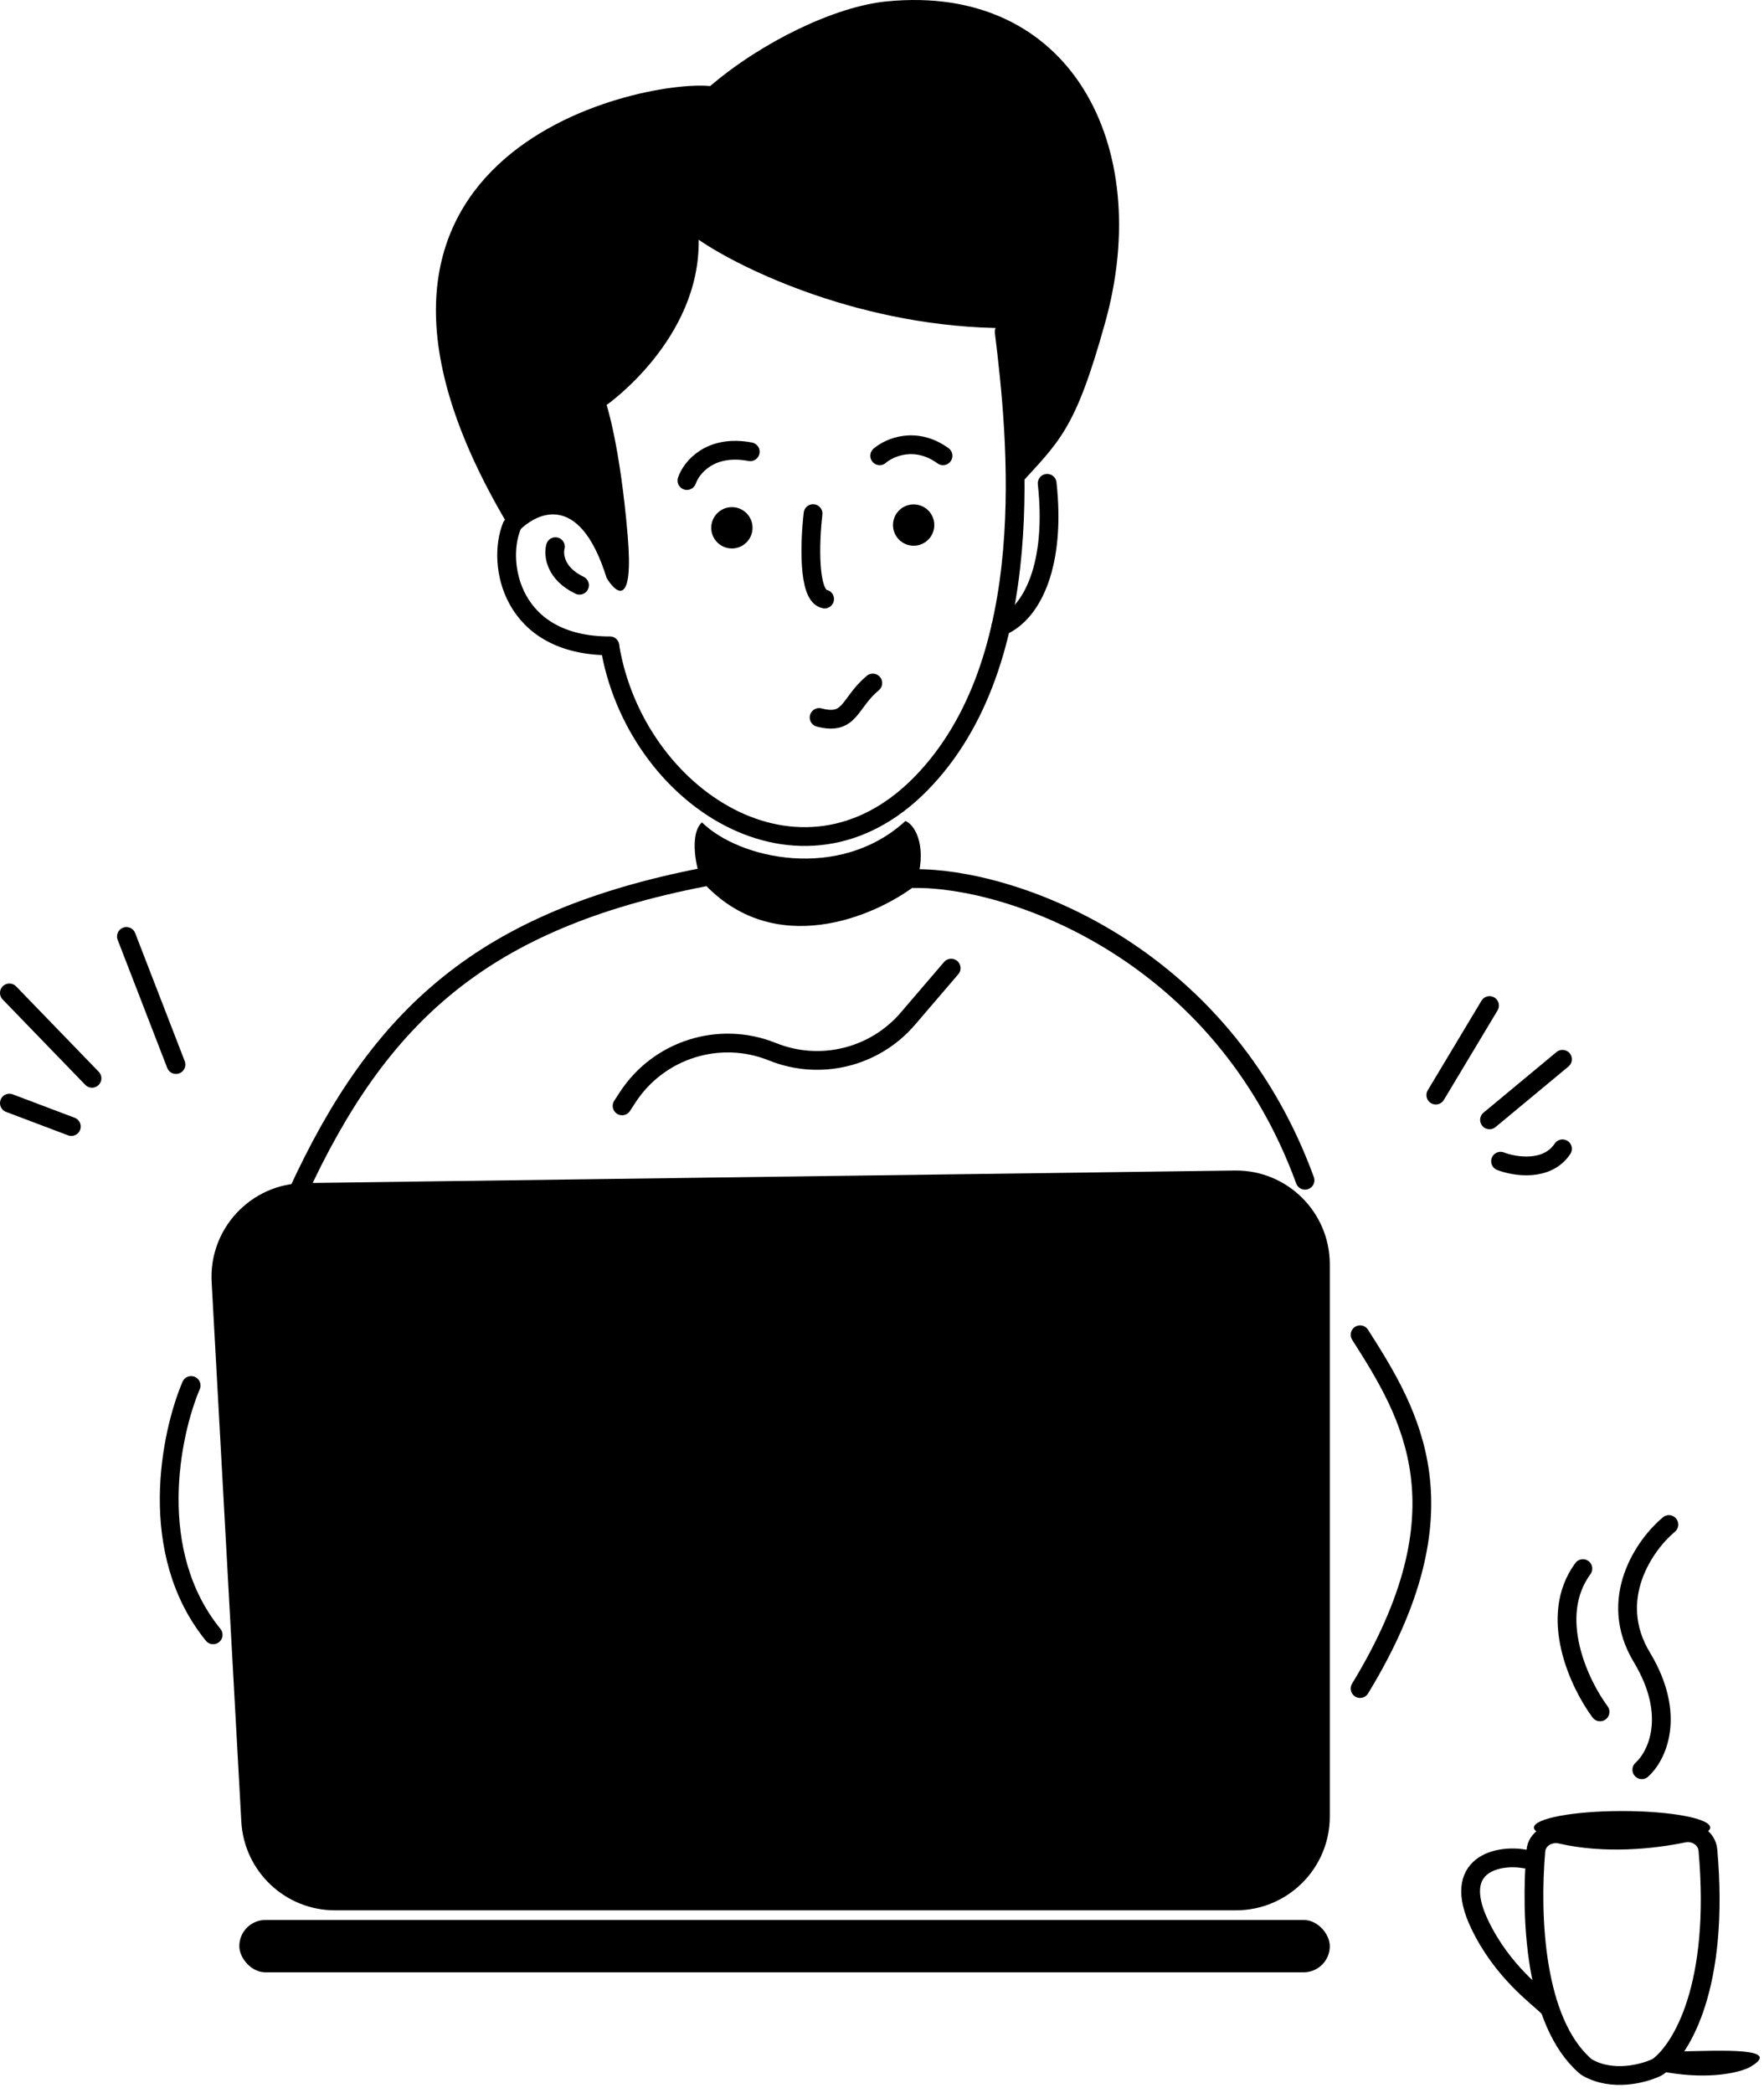 <?xml version="1.0" encoding="UTF-8"?><svg width="188" height="223" viewBox="0 0 188 223" fill="none" xmlns="http://www.w3.org/2000/svg">
<path d="M78.333 133.217V158.163" stroke="black" stroke-width="2" stroke-linecap="round"/>
<path d="M97.115 136.152V159.924" stroke="black" stroke-width="2" stroke-linecap="round"/>
<path d="M22.556 136.582L25.719 194.056C26.011 199.357 30.394 203.507 35.704 203.507H131.725C137.248 203.507 141.725 199.029 141.725 193.507V134.695C141.725 129.119 137.165 124.621 131.59 124.696L32.406 126.033C26.721 126.11 22.244 130.905 22.556 136.582Z" fill="black"/>
<rect x="25.506" y="204.534" width="116.22" height="5.576" rx="2.788" fill="black"/>
<path d="M97.409 93.597C107.632 93.45 130.133 101.227 139.084 125.733" stroke="black" stroke-width="2" stroke-linecap="round"/>
<path d="M74.958 93.45C51.626 97.999 40.474 107.977 31.669 127.201" stroke="black" stroke-width="2" stroke-linecap="round"/>
<path d="M158.747 119.301L166.524 112.845" stroke="black" stroke-width="2" stroke-linecap="round"/>
<path d="M153.024 116.66L158.747 107.122" stroke="black" stroke-width="2" stroke-linecap="round"/>
<path d="M159.921 123.704C161.437 124.291 164.881 124.848 166.524 122.383" stroke="black" stroke-width="2" stroke-linecap="round"/>
<path d="M18.755 113.407L13.473 99.76" stroke="black" stroke-width="2" stroke-linecap="round"/>
<path d="M9.805 114.874L1 105.776" stroke="black" stroke-width="2" stroke-linecap="round"/>
<path d="M7.603 120.01L1 117.516" stroke="black" stroke-width="2" stroke-linecap="round"/>
<path d="M144.953 142.193C150.383 150.704 156.546 160.829 144.953 179.881" stroke="black" stroke-width="2" stroke-linecap="round"/>
<path d="M162.537 198.04C159.832 197.53 154.548 198.442 157.711 205.031C160.124 210.055 163.853 212.677 164.95 213.769" stroke="black" stroke-width="2" stroke-linecap="round"/>
<path d="M168.949 220.095C163.536 215.391 163.085 204.147 163.685 197.171C163.795 195.895 165.106 195.122 166.354 195.412C171.003 196.489 176.094 195.984 179.439 195.286C180.663 195.03 181.911 195.844 182.022 197.09C183.31 211.614 179.19 218.274 176.771 220.112C176.689 220.174 176.602 220.225 176.509 220.269C175.082 220.931 171.872 221.756 169.217 220.284C169.121 220.23 169.031 220.167 168.949 220.095Z" stroke="black" stroke-width="2" stroke-linecap="round"/>
<ellipse cx="172.874" cy="194.692" rx="9.392" ry="1.761" fill="black"/>
<path d="M174.978 188.529C176.547 187.138 178.744 182.794 174.978 176.546C171.213 170.299 175.333 164.518 177.863 162.409" stroke="black" stroke-width="2" stroke-linecap="round"/>
<path d="M170.527 182.366C168.342 179.421 164.917 172.245 168.698 167.105" stroke="black" stroke-width="2" stroke-linecap="round"/>
<path d="M186.343 220.294C190.44 218.044 183.105 218.477 179.103 218.536L176.983 220.646C181.398 221.524 184.754 220.997 186.343 220.294Z" fill="black"/>
<path d="M97.556 94.33C98.877 90.515 97.674 87.948 96.5 87.458C89.456 93.915 78.773 91.518 74.811 87.605C73.402 88.896 74.224 92.716 74.811 93.89C82.442 102.342 93.3 97.608 97.556 94.33Z" fill="black"/>
<path d="M66.3 117.809L66.892 116.901C70.214 111.801 76.68 109.765 82.325 112.042V112.042C87.393 114.085 93.2 112.668 96.757 108.518L101.371 103.135" stroke="black" stroke-width="2" stroke-linecap="round"/>
<path d="M20.37 147.598C18.169 152.782 15.557 165.353 22.718 174.158" stroke="black" stroke-width="2" stroke-linecap="round"/>
<path d="M117.789 34.344C114.561 45.936 112.947 46.964 108.251 52.099C108.251 47.024 107.379 38.504 107.379 34.956C92.004 34.956 79.028 28.68 74.462 25.542C74.625 36.184 64.648 43.143 64.648 43.143C64.648 43.143 66.079 47.441 66.897 57.061C67.551 64.756 65.67 63.269 64.648 61.563C61.703 52.067 56.878 54.605 54.833 57.061C29.744 16.294 68.328 8.418 75.688 9.168C81.249 4.42 89.005 0.699 94.457 0.153C114.121 -1.816 123.024 15.547 117.789 34.344Z" fill="black"/>
<path d="M64.992 68.819C67.633 84.945 85.362 96.54 98.156 83.477C110.95 70.415 108.389 46.504 107.023 35.346" stroke="black" stroke-width="2" stroke-linecap="round"/>
<path d="M54.544 56.062C52.929 60.024 54.444 68.803 64.992 68.803" stroke="black" stroke-width="2" stroke-linecap="round"/>
<path d="M59.196 58.238C58.962 59.085 59.149 61.094 61.763 62.346" stroke="black" stroke-width="2" stroke-linecap="round"/>
<path d="M106.666 66.749C110.109 65.314 112.536 59.999 111.602 51.488" stroke="black" stroke-width="2" stroke-linecap="round"/>
<path d="M87.297 76.434C90.672 77.314 90.459 74.891 93.02 72.765" stroke="black" stroke-width="2" stroke-linecap="round"/>
<ellipse cx="97.372" cy="55.934" rx="2.201" ry="2.201" fill="black"/>
<ellipse cx="78.002" cy="56.227" rx="2.201" ry="2.201" fill="black"/>
<path d="M73.209 51.194C73.672 49.83 75.671 47.307 79.959 48.126" stroke="black" stroke-width="2" stroke-linecap="round"/>
<path d="M93.753 48.553C94.776 47.667 97.558 46.427 100.503 48.553" stroke="black" stroke-width="2" stroke-linecap="round"/>
<path d="M86.653 54.716C86.311 57.614 86.079 63.49 87.884 63.814" stroke="black" stroke-width="2" stroke-linecap="round"/>
</svg>
